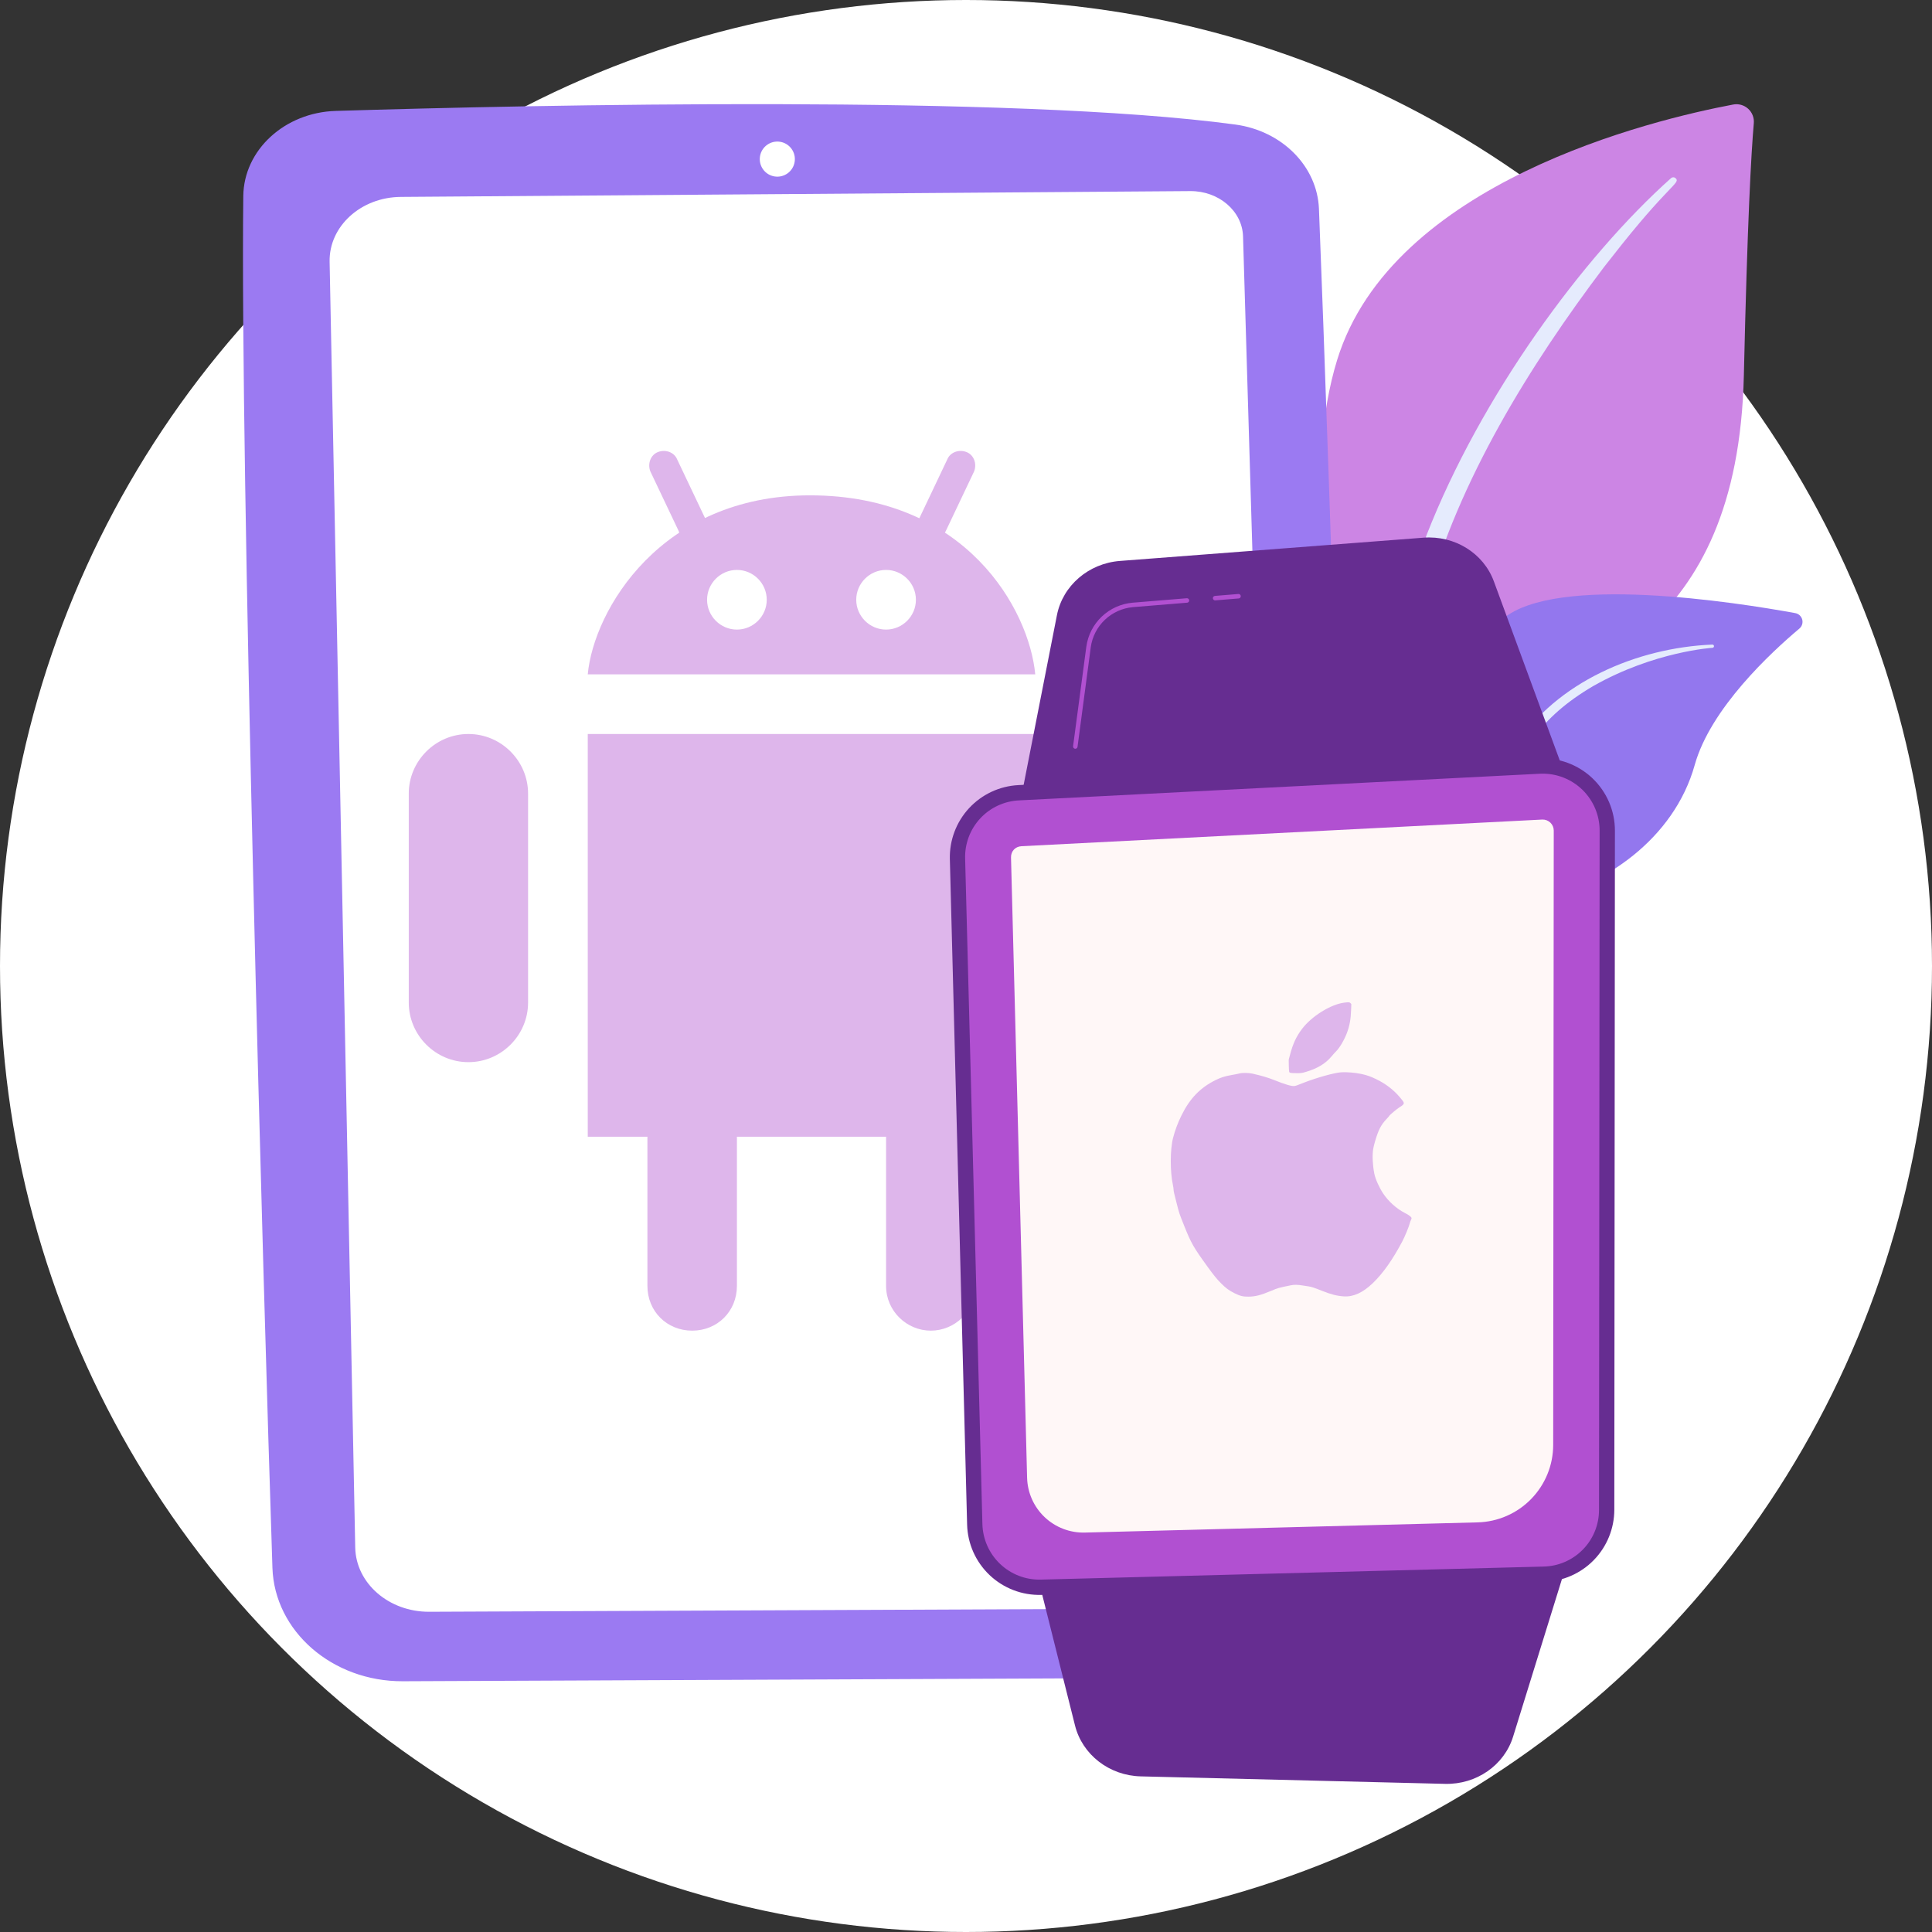 <svg width="300" height="300" viewBox="0 0 300 300" fill="none" xmlns="http://www.w3.org/2000/svg">
<rect x="0" y="0" width="300" height="300" fill="#333333" stroke="none"/>
<circle cx="150" cy="150" r="150" fill="white"/>
<path d="M219.129 148.045C219.129 148.045 218.448 119.441 231.623 111.786C244.798 104.13 269.847 99.345 270.786 58.272C271.336 34.227 271.931 23.714 272.33 19.13C272.366 18.713 272.306 18.294 272.154 17.905C272.001 17.515 271.761 17.167 271.451 16.886C271.141 16.605 270.771 16.4 270.369 16.286C269.966 16.172 269.543 16.154 269.132 16.231C256.654 18.581 216.125 28.256 207.623 55.922C197.548 88.72 219.129 148.045 219.129 148.045Z" fill="#CC85E4"/>
<path d="M259.484 27.657C245.786 39.873 229.95 61.491 221.509 83.11C220.425 86.675 217.255 94.249 215.88 107.712C214.651 118.939 215.262 130.803 216.752 138.656C216.775 138.774 216.82 138.887 216.886 138.987C216.952 139.088 217.037 139.174 217.136 139.242C217.236 139.31 217.347 139.357 217.465 139.381C217.583 139.406 217.704 139.407 217.822 139.384C218.676 139.223 218.562 138.305 218.555 138.334C216.852 124.918 217.559 108.218 221.463 93.146C226.443 74.643 237.559 56.701 249.056 41.489L250.239 39.988C259.146 28.548 261.021 28.465 260.183 27.667C260.089 27.579 259.965 27.529 259.835 27.527C259.706 27.525 259.581 27.571 259.484 27.657Z" fill="#E5EBFD"/>
<path d="M197.957 203.039C196.175 203.913 214.831 180.451 220.676 143.605C223.43 126.241 223.465 104.483 233.357 96.102C241.589 89.125 269.601 93.529 278.764 95.203C279.021 95.25 279.26 95.368 279.452 95.545C279.644 95.722 279.781 95.95 279.848 96.203C279.915 96.455 279.909 96.722 279.83 96.97C279.752 97.219 279.603 97.441 279.403 97.609C275.008 101.299 265.606 110.007 263.156 118.782C259.927 130.348 248.929 137.705 239.085 139.696C229.241 141.687 223.765 143.62 218.969 159.363C214.173 175.107 203.022 200.556 197.957 203.039Z" fill="#9377EE"/>
<path d="M265.878 100.091C254.185 100.58 241.632 105.915 235.262 115.921L234.66 116.876C233.272 119.115 225.402 135.031 221.032 148.224C221.005 148.303 221.012 148.389 221.049 148.463C221.086 148.538 221.151 148.594 221.23 148.621C221.307 148.645 221.391 148.639 221.464 148.604C221.536 148.569 221.593 148.508 221.623 148.433C224.668 140.98 229.043 131.53 232.526 124.463C236.262 116.753 238.876 111.531 247.397 106.528C256.881 101.141 265.942 100.587 265.915 100.592C265.981 100.588 266.043 100.556 266.087 100.506C266.131 100.456 266.152 100.39 266.148 100.323C266.143 100.257 266.112 100.195 266.061 100.151C266.011 100.107 265.945 100.086 265.878 100.091Z" fill="url(#paint0_linear_217_297)"/>
<path d="M195.528 260.491L62.547 261.064C51.607 261.11 42.628 253.299 42.303 243.454C40.862 199.724 37.276 72.079 37.778 30.443C37.861 23.287 44.2 17.463 52.139 17.222C83.029 16.284 157.309 14.663 191.822 19.339C199.089 20.325 204.544 25.821 204.807 32.435C206.267 69.074 210.99 205.904 210.131 247.52C209.983 254.698 203.497 260.457 195.528 260.491Z" fill="#9B7AF2"/>
<path d="M190.333 249.743L66.645 250.275C60.392 250.302 55.277 245.866 55.16 240.317L51.182 40.658C51.065 35.155 56.033 30.62 62.233 30.576L184.815 29.673C189.248 29.639 192.893 32.759 193.018 36.693L199.116 241.684C199.26 246.08 195.291 249.722 190.333 249.743Z" fill="white"/>
<g style="mix-blend-mode:soft-light">
<path d="M123.391 25.144C123.632 23.659 122.624 22.259 121.138 22.018C119.653 21.777 118.254 22.786 118.013 24.271C117.772 25.756 118.78 27.156 120.265 27.397C121.751 27.638 123.15 26.63 123.391 25.144Z" fill="white"/>
</g>
<path d="M91.267 104.711H160.752C159.826 94.751 150.097 76.916 125.778 76.916C102.616 76.916 92.193 94.751 91.267 104.711Z" fill="#DEB6EB"/>
<path d="M179.28 164.931C184.376 164.931 188.545 160.762 188.545 155.666V123.24C188.545 118.144 184.376 113.975 179.28 113.975C174.185 113.975 170.016 118.144 170.016 123.24V155.666C170.016 160.762 174.185 164.931 179.28 164.931Z" fill="#DEB6EB"/>
<path d="M72.735 164.931C77.831 164.931 82 160.762 82 155.666V123.24C82 118.144 77.831 113.975 72.735 113.975C67.64 113.975 63.471 118.144 63.471 123.24V155.666C63.471 160.762 67.64 164.931 72.735 164.931Z" fill="#DEB6EB"/>
<path d="M100.531 176.512V199.673C100.531 203.611 103.542 206.622 107.48 206.622C111.418 206.622 114.428 203.611 114.428 199.673V176.512H137.59V199.673C137.59 203.611 140.833 206.622 144.539 206.622C148.245 206.622 151.487 203.611 151.487 199.673V176.512H160.752V113.975H91.267V176.512H100.531Z" fill="#DEB6EB"/>
<path d="M132.956 93.13C132.956 90.582 135.041 88.498 137.588 88.498C140.136 88.498 142.221 90.582 142.221 93.13C142.221 95.678 140.136 97.762 137.588 97.762C135.041 97.762 132.956 95.678 132.956 93.13Z" fill="white"/>
<path d="M109.794 93.13C109.794 90.582 111.878 88.498 114.426 88.498C116.974 88.498 119.059 90.582 119.059 93.13C119.059 95.678 116.974 97.762 114.426 97.762C111.878 97.762 109.794 95.678 109.794 93.13Z" fill="white"/>
<path d="M144.769 83.865C145.695 83.865 146.39 83.402 146.853 82.475L151.254 73.21C151.717 72.052 151.254 70.663 150.096 70.2C148.938 69.736 147.548 70.2 147.085 71.358L142.684 80.622C142.221 81.78 142.684 83.17 143.842 83.633C144.074 83.633 144.306 83.865 144.769 83.865Z" fill="#DEB6EB"/>
<path d="M107.476 83.865C107.708 83.865 108.171 83.865 108.403 83.633C109.561 83.17 110.024 81.78 109.561 80.622L105.16 71.358C104.697 70.2 103.307 69.736 102.149 70.2C100.991 70.663 100.528 72.052 100.991 73.21L105.392 82.475C105.623 83.402 106.55 83.865 107.476 83.865Z" fill="#DEB6EB"/>
<path d="M221.046 83.49L173.895 87.103C169.033 87.478 165.021 90.933 164.119 95.524L157.772 127.878L243.392 121.318L231.965 90.27C230.357 85.897 225.88 83.12 221.046 83.49Z" fill="#662D91"/>
<path d="M224.4 276.997L177.125 275.834C172.251 275.714 168.064 272.47 166.926 267.931L158.908 235.951L244.751 238.06L234.955 269.659C233.579 274.109 229.252 277.116 224.4 276.997Z" fill="#662D91"/>
<path d="M239.745 245.629L161.675 247.654C158.702 247.732 155.82 246.625 153.663 244.578C151.506 242.531 150.25 239.71 150.173 236.738L147.494 133.402C147.418 130.478 148.488 127.639 150.476 125.493C152.463 123.346 155.21 122.061 158.132 121.911L238.976 117.777C240.496 117.699 242.015 117.931 243.443 118.46C244.87 118.988 246.174 119.801 247.277 120.85C248.38 121.899 249.258 123.161 249.857 124.56C250.457 125.959 250.765 127.465 250.764 128.987L250.67 234.431C250.666 237.352 249.523 240.158 247.482 242.249C245.442 244.34 242.666 245.553 239.745 245.629Z" fill="#662D91"/>
<path d="M161.614 245.281C159.271 245.339 157 244.466 155.3 242.852C153.601 241.238 152.61 239.016 152.547 236.673L149.866 133.341C149.793 131.033 150.632 128.788 152.201 127.093C153.77 125.398 155.944 124.389 158.251 124.283L239.098 120.145L239.327 120.137C240.507 120.107 241.681 120.313 242.779 120.744C243.878 121.175 244.88 121.822 245.724 122.647C246.569 123.471 247.24 124.457 247.698 125.545C248.156 126.633 248.391 127.801 248.389 128.982L248.295 234.425C248.306 236.732 247.409 238.951 245.798 240.603C244.187 242.254 241.991 243.207 239.685 243.255L161.614 245.281Z" fill="#B150D1"/>
<path d="M168.452 237.976C166.135 238.036 163.888 237.173 162.208 235.577C160.527 233.982 159.548 231.783 159.488 229.466L156.989 133.157C156.964 132.187 157.646 131.448 158.616 131.399L239.512 127.259C239.74 127.254 239.968 127.295 240.18 127.378C240.393 127.462 240.587 127.588 240.75 127.748C240.914 127.908 241.043 128.099 241.132 128.309C241.22 128.52 241.266 128.747 241.265 128.975L241.179 224.364C241.176 227.502 239.949 230.514 237.759 232.761C235.569 235.008 232.588 236.311 229.452 236.393L168.452 237.976Z" fill="url(#paint1_linear_217_297)"/>
<path d="M192.612 92.766C192.583 92.812 192.544 92.85 192.497 92.878C192.451 92.906 192.399 92.923 192.345 92.927L188.724 93.225C188.677 93.23 188.63 93.227 188.585 93.213C188.54 93.2 188.498 93.178 188.462 93.149C188.426 93.119 188.396 93.082 188.374 93.041C188.352 92.999 188.339 92.954 188.335 92.907C188.331 92.861 188.337 92.814 188.352 92.769C188.367 92.725 188.39 92.684 188.421 92.649C188.452 92.614 188.49 92.585 188.532 92.565C188.575 92.545 188.621 92.533 188.667 92.531L192.288 92.234C192.352 92.229 192.417 92.242 192.474 92.271C192.531 92.301 192.58 92.345 192.613 92.4C192.647 92.456 192.664 92.519 192.664 92.583C192.664 92.648 192.646 92.711 192.612 92.766Z" fill="#B150D1"/>
<path d="M184.603 93.424C184.574 93.47 184.535 93.508 184.489 93.536C184.442 93.564 184.39 93.582 184.336 93.586L175.926 94.276C174.29 94.419 172.75 95.113 171.559 96.246C170.368 97.378 169.598 98.881 169.373 100.509L167.319 115.965C167.306 116.057 167.258 116.14 167.184 116.196C167.111 116.252 167.018 116.276 166.927 116.264C166.835 116.251 166.752 116.203 166.696 116.129C166.64 116.056 166.616 115.963 166.628 115.871L168.684 100.421C168.929 98.635 169.774 96.987 171.08 95.745C172.386 94.503 174.075 93.742 175.87 93.586L184.279 92.895C184.343 92.89 184.408 92.903 184.465 92.932C184.523 92.961 184.571 93.006 184.604 93.061C184.638 93.116 184.655 93.18 184.655 93.244C184.655 93.309 184.637 93.372 184.603 93.427V93.424Z" fill="#B150D1"/>
<path d="M208.785 155.683C206.654 155.929 203.639 157.808 202.142 159.818C201.279 160.97 200.771 162.069 200.331 163.723L200.111 164.55L200.122 165.429C200.132 165.911 200.158 166.361 200.185 166.434C200.253 166.607 200.384 166.633 201.305 166.638C202.069 166.644 202.116 166.638 202.77 166.445C204.519 165.937 205.801 165.173 206.712 164.089C206.932 163.822 207.261 163.466 207.434 163.288C208.01 162.723 208.748 161.467 209.156 160.378C209.565 159.284 209.748 158.269 209.8 156.824L209.832 155.897L209.695 155.761C209.544 155.61 209.46 155.604 208.785 155.683Z" fill="#DEB6EB"/>
<path d="M208.299 166.502C207.262 166.555 204.472 167.329 202.468 168.115C201.253 168.591 201.253 168.591 201.012 168.633C200.594 168.701 199.568 168.403 197.804 167.691C196.867 167.319 195.904 167.036 194.48 166.712C193.883 166.581 192.894 166.565 192.465 166.686C192.292 166.733 191.748 166.843 191.255 166.926C190.198 167.115 189.601 167.298 188.806 167.691C186.403 168.863 184.765 170.549 183.467 173.187C182.891 174.349 182.467 175.485 182.153 176.694C181.687 178.489 181.677 181.933 182.132 184.022C182.184 184.278 182.231 184.582 182.231 184.702C182.231 184.954 182.279 185.142 182.718 186.875C183.127 188.476 183.085 188.345 183.865 190.303C184.959 193.051 185.304 193.658 187.539 196.741C188.455 198.003 188.921 198.579 189.596 199.264C190.303 199.987 190.873 200.405 191.679 200.803C192.59 201.248 192.988 201.348 193.826 201.342C194.899 201.342 195.762 201.123 197.406 200.432C198.442 199.997 198.51 199.976 200.395 199.589C200.96 199.469 201.483 199.479 202.279 199.61C202.551 199.652 202.96 199.715 203.179 199.746C203.624 199.809 204.074 199.955 205.236 200.421C206.639 200.986 207.629 201.238 208.665 201.301C210.173 201.395 211.628 200.725 213.182 199.233C214.768 197.699 216.25 195.6 217.747 192.769C218.15 192.004 218.794 190.439 218.903 189.968C218.951 189.78 219.029 189.544 219.087 189.45C219.139 189.356 219.186 189.225 219.186 189.167C219.186 188.979 218.804 188.68 218.129 188.34C216.857 187.686 215.606 186.566 214.763 185.304C214.161 184.399 213.554 183.043 213.402 182.242C213.146 180.923 213.072 179.478 213.219 178.473C213.256 178.212 213.386 177.662 213.512 177.243C214.051 175.427 214.423 174.699 215.266 173.799C215.522 173.532 215.731 173.286 215.731 173.265C215.731 173.176 217.014 172.103 217.328 171.93C217.501 171.831 217.72 171.679 217.815 171.585C218.103 171.302 218.061 171.192 217.338 170.344C216.37 169.209 215.15 168.277 213.716 167.581C212.821 167.146 212.203 166.932 211.34 166.754C210.455 166.565 209.136 166.455 208.299 166.502Z" fill="#DEB6EB"/>
<defs>
<linearGradient id="paint0_linear_217_297" x1="116470" y1="46384.3" x2="42325.4" y2="99966.8" gradientUnits="userSpaceOnUse">
<stop stop-color="#DAE3FE"/>
<stop offset="1" stop-color="#E9EFFD"/>
</linearGradient>
<linearGradient id="paint1_linear_217_297" x1="197545" y1="100834" x2="50425.2" y2="319009" gradientUnits="userSpaceOnUse">
<stop stop-color="white"/>
<stop offset="1" stop-color="#FEB3B1"/>
</linearGradient>
</defs>
</svg>
